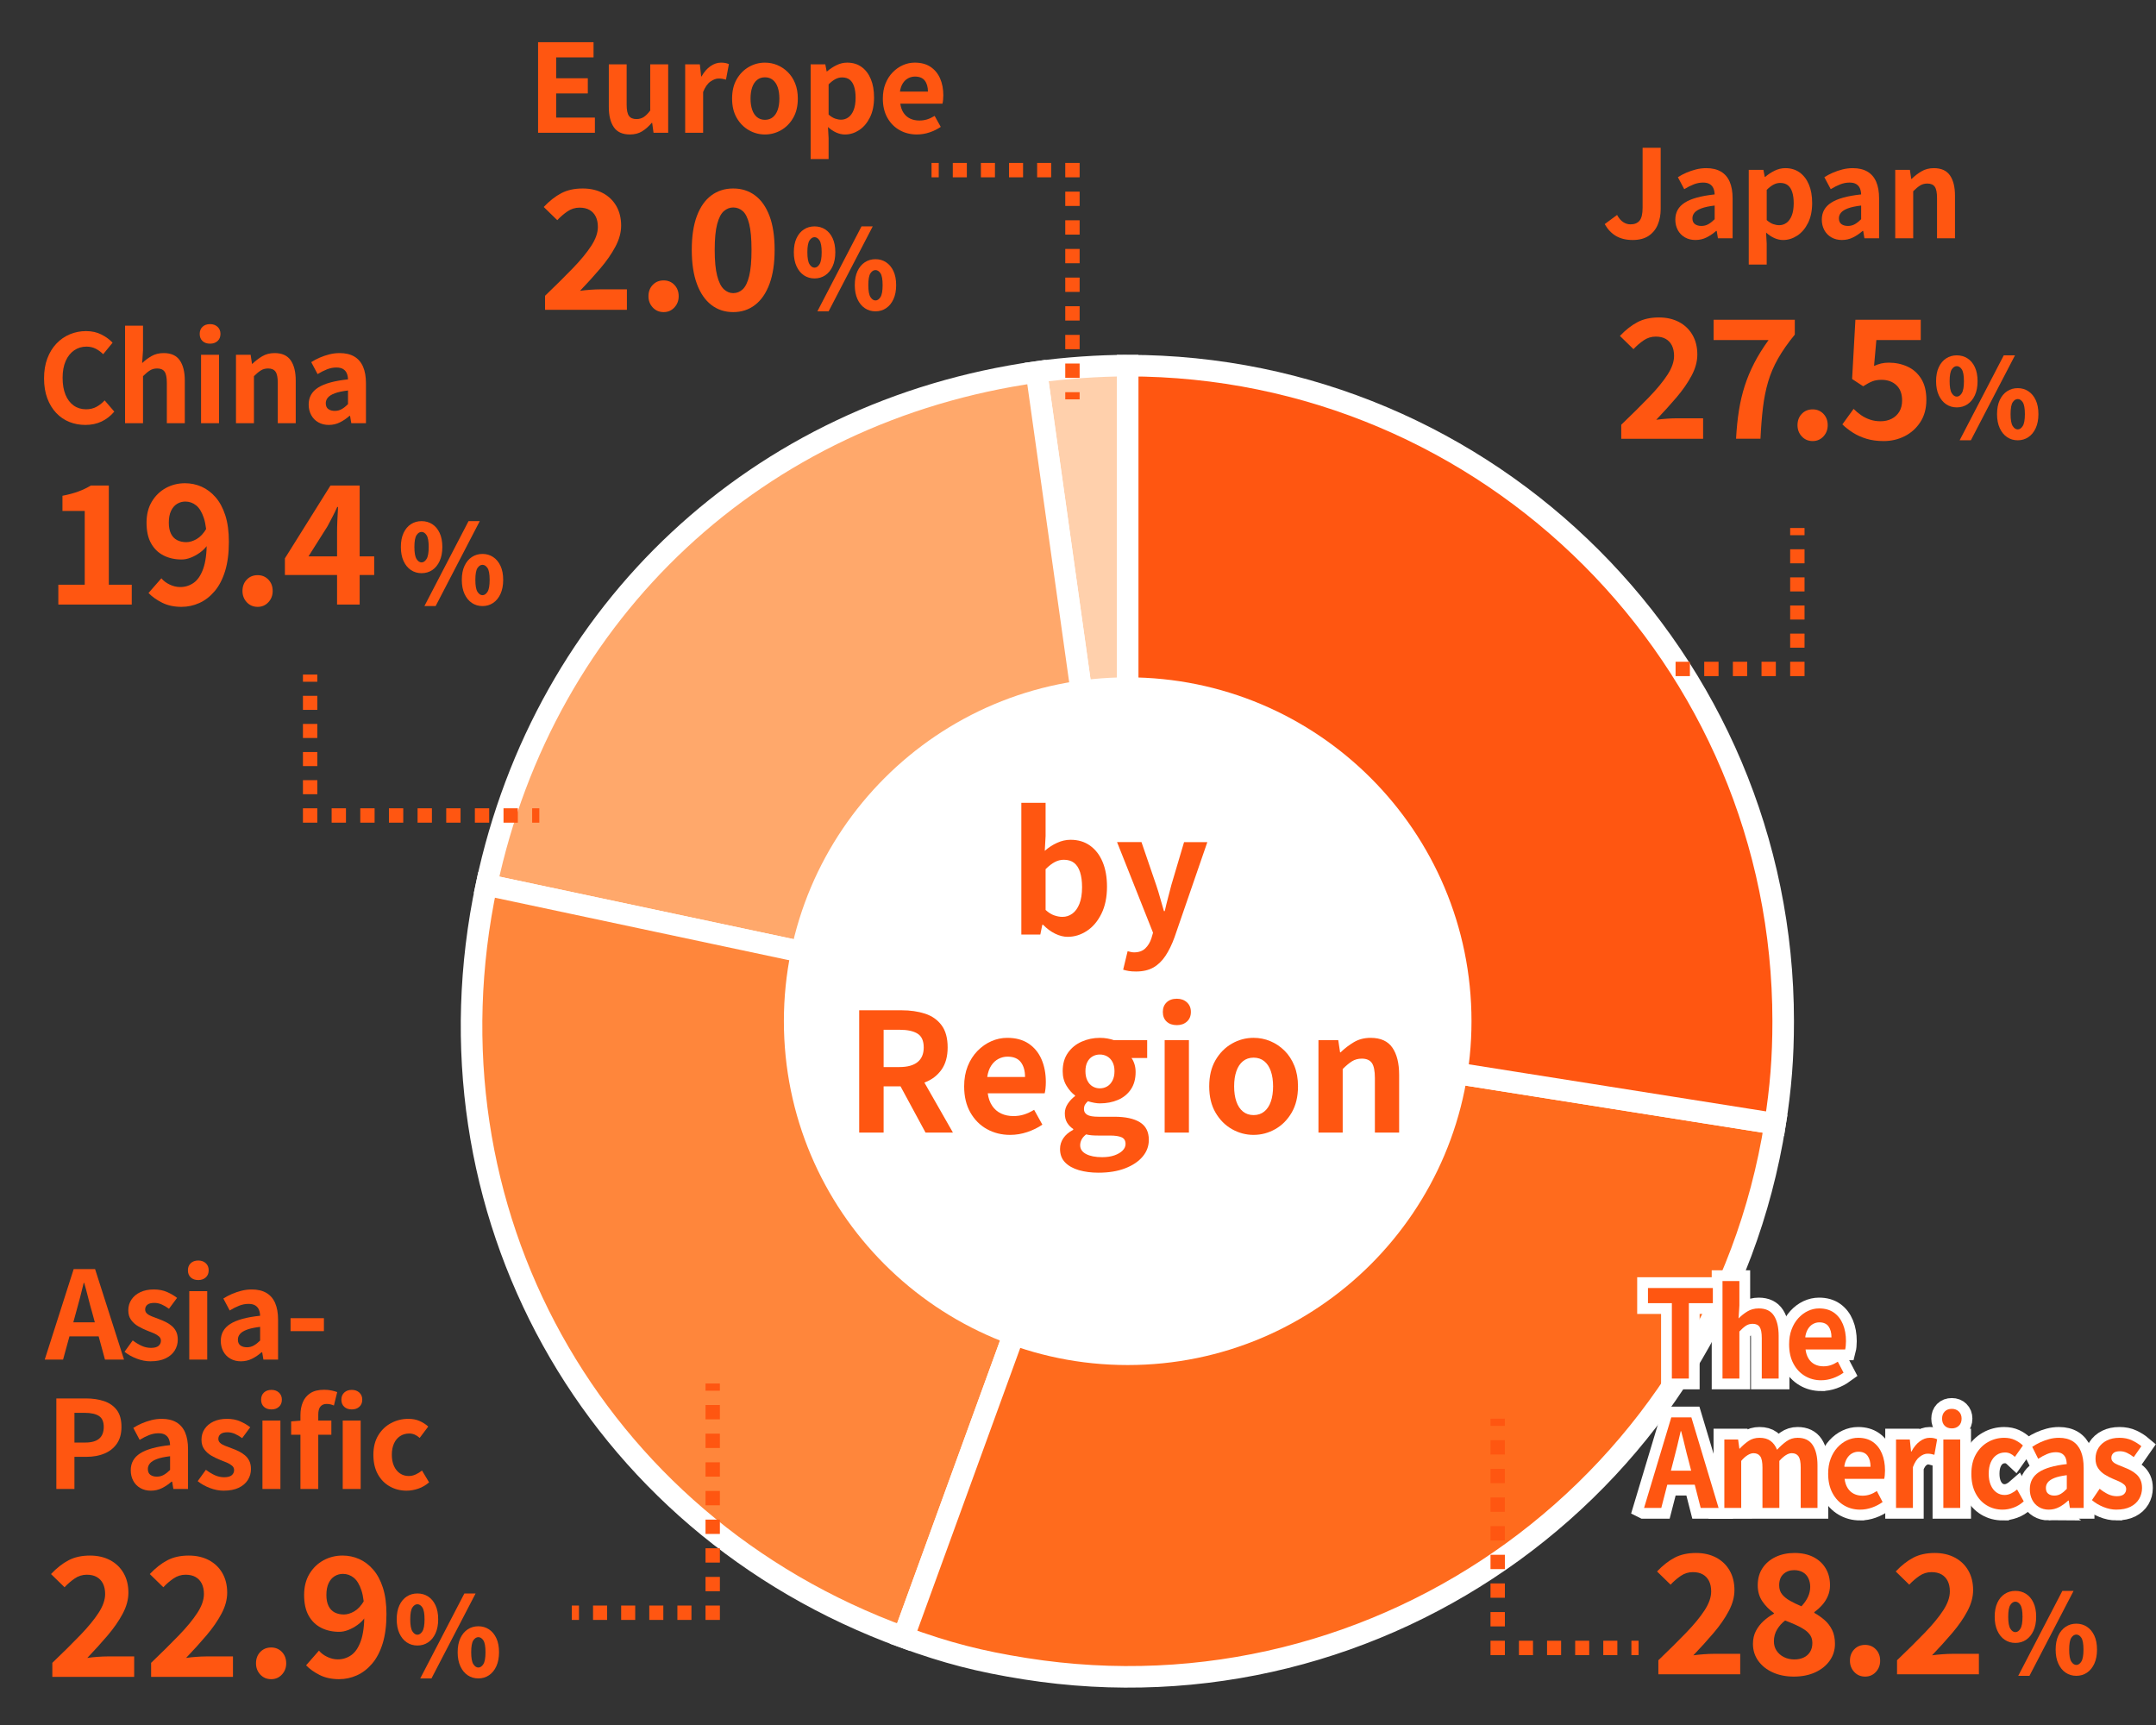 <?xml version="1.0" encoding="UTF-8"?><svg id="a" xmlns="http://www.w3.org/2000/svg" viewBox="0 0 300 240"><rect x="0" y="0" width="300" height="240" fill="#333333" stroke="none"/><path d="M156.914,142.079l-12.694-90.322c3.991-.561,8.664-.888,12.694-.888v91.21Z" fill="#ffd0ac" stroke="#fff" stroke-miterlimit="10" stroke-width="3"/><path d="M156.914,142.079l-89.217-18.964c8.127-38.236,37.813-65.918,76.523-71.359l12.694,90.322Z" fill="#ffa86b" stroke="#fff" stroke-miterlimit="10" stroke-width="3"/><path d="M156.914,142.079l-31.196,85.709c-43.36-15.782-67.615-59.539-58.021-104.673l89.217,18.964Z" fill="#ff863b" fill-rule="evenodd" stroke="#fff" stroke-miterlimit="10" stroke-width="3"/><path d="M156.914,142.079l90.087,14.268c-7.88,49.754-54.602,83.699-104.355,75.818-6.368-1.009-10.868-2.172-16.927-4.378l31.196-85.709Z" fill="#ff6b1d" stroke="#fff" stroke-miterlimit="10" stroke-width="3"/><path d="M156.914,142.079V50.869c50.374,0,91.21,40.836,91.21,91.21,0,5.037-.335,9.293-1.123,14.268l-90.087-14.268Z" fill="#ff5611" stroke="#fff" stroke-miterlimit="10" stroke-width="3"/><path d="M204.754,142.079c0,26.421-21.419,47.84-47.84,47.84s-47.84-21.419-47.84-47.84,21.419-47.84,47.84-47.84,47.84,21.419,47.84,47.84" fill="#fff"/><path d="M8.116,84.111v-2.756h3.674v-10.265h-3.1v-2.112c.857-.168,1.596-.367,2.216-.597s1.198-.506,1.733-.827h2.504v13.801h3.191v2.756h-10.219Z" fill="#ff5611"/><path d="M25.279,84.432c-1.041,0-1.944-.191-2.71-.574-.766-.382-1.4-.834-1.905-1.354l1.791-2.044c.29.353.678.644,1.159.873.482.229.969.344,1.458.344.689,0,1.312-.194,1.872-.585.559-.391,1.002-1.045,1.332-1.964.329-.918.493-2.166.493-3.742,0-1.378-.134-2.477-.401-3.296-.269-.818-.624-1.408-1.068-1.768-.443-.359-.949-.54-1.516-.54-.413,0-.796.107-1.147.321-.353.215-.632.54-.839.977-.206.436-.31.983-.31,1.642,0,.612.1,1.121.299,1.527.198.405.481.704.85.896.367.191.796.287,1.286.287.459,0,.941-.146,1.446-.437s.965-.788,1.378-1.493l.16,2.273c-.291.429-.65.797-1.079,1.103-.429.307-.861.544-1.297.712-.437.169-.854.253-1.252.253-.949,0-1.791-.188-2.525-.563-.735-.374-1.313-.938-1.734-1.688s-.631-1.707-.631-2.87c0-1.133.244-2.108.734-2.928s1.141-1.45,1.952-1.895c.811-.444,1.699-.666,2.663-.666.812,0,1.581.161,2.309.482.727.321,1.377.812,1.951,1.47s1.025,1.5,1.355,2.525c.329,1.026.493,2.251.493,3.675,0,1.576-.176,2.936-.528,4.075-.352,1.141-.842,2.078-1.47,2.813-.627.734-1.335,1.278-2.124,1.63-.788.353-1.604.528-2.445.528Z" fill="#ff5611"/><path d="M35.853,84.432c-.612,0-1.118-.215-1.516-.643-.398-.429-.597-.949-.597-1.562,0-.644.198-1.171.597-1.585.397-.413.903-.62,1.516-.62.597,0,1.094.207,1.492.62.398.414.598.941.598,1.585,0,.612-.199,1.133-.598,1.562-.398.428-.896.643-1.492.643Z" fill="#ff5611"/><path d="M46.9,84.111v-9.989c0-.505.016-1.102.046-1.791.031-.688.062-1.286.092-1.791h-.114c-.199.444-.413.888-.644,1.332-.229.444-.467.896-.712,1.354l-2.641,4.18h9.14v2.595h-12.423v-2.319l6.338-10.127h4.064v16.557h-3.146Z" fill="#ff5611"/><path d="M7.281,233.304v-1.952c1.47-1.408,2.756-2.683,3.858-3.823,1.102-1.14,1.959-2.182,2.571-3.123s.919-1.817.919-2.629c0-.566-.1-1.049-.299-1.447-.199-.397-.486-.703-.861-.918s-.838-.321-1.389-.321c-.613,0-1.176.176-1.688.527-.513.353-.983.758-1.412,1.218l-1.883-1.837c.796-.842,1.611-1.481,2.445-1.918.835-.437,1.826-.654,2.974-.654,1.071,0,2.01.215,2.813.643.804.429,1.427,1.03,1.871,1.803.444.773.666,1.681.666,2.722,0,.949-.264,1.921-.792,2.916s-1.225,2.002-2.09,3.02c-.865,1.019-1.811,2.063-2.836,3.135.429-.062.903-.111,1.424-.149s.979-.058,1.378-.058h3.72v2.848H7.281Z" fill="#ff5611"/><path d="M21.027,233.304v-1.952c1.47-1.408,2.756-2.683,3.858-3.823,1.102-1.14,1.959-2.182,2.571-3.123s.919-1.817.919-2.629c0-.566-.1-1.049-.299-1.447-.199-.397-.486-.703-.861-.918s-.838-.321-1.389-.321c-.613,0-1.176.176-1.688.527-.513.353-.983.758-1.412,1.218l-1.883-1.837c.796-.842,1.611-1.481,2.445-1.918.835-.437,1.826-.654,2.974-.654,1.071,0,2.01.215,2.813.643.804.429,1.427,1.03,1.871,1.803.444.773.666,1.681.666,2.722,0,.949-.264,1.921-.792,2.916s-1.225,2.002-2.09,3.02c-.865,1.019-1.811,2.063-2.836,3.135.429-.062.903-.111,1.424-.149s.979-.058,1.378-.058h3.72v2.848h-11.39Z" fill="#ff5611"/><path d="M37.735,233.625c-.612,0-1.118-.215-1.516-.643-.398-.429-.597-.949-.597-1.562,0-.644.198-1.171.597-1.585.397-.413.903-.62,1.516-.62.597,0,1.094.207,1.492.62.398.414.598.941.598,1.585,0,.612-.199,1.133-.598,1.562-.398.428-.896.643-1.492.643Z" fill="#ff5611"/><path d="M47.206,233.625c-1.041,0-1.944-.191-2.71-.574-.766-.382-1.4-.834-1.905-1.354l1.791-2.044c.29.353.678.644,1.159.873.482.229.969.344,1.458.344.689,0,1.312-.194,1.872-.585.559-.391,1.002-1.045,1.332-1.964.329-.918.493-2.166.493-3.742,0-1.378-.134-2.477-.401-3.296-.269-.818-.624-1.408-1.068-1.768-.443-.359-.949-.54-1.516-.54-.413,0-.796.107-1.147.321-.353.215-.632.54-.839.977-.206.436-.31.983-.31,1.642,0,.612.1,1.121.299,1.527.198.405.481.704.85.896.367.191.796.287,1.286.287.459,0,.941-.146,1.446-.437s.965-.788,1.378-1.493l.16,2.273c-.291.429-.65.797-1.079,1.103-.429.307-.861.544-1.297.712-.437.169-.854.253-1.252.253-.949,0-1.791-.188-2.525-.563-.735-.374-1.313-.938-1.734-1.688s-.631-1.707-.631-2.87c0-1.133.244-2.108.734-2.928s1.141-1.45,1.952-1.895c.811-.444,1.699-.666,2.663-.666.812,0,1.581.161,2.309.482.727.321,1.377.812,1.951,1.47s1.025,1.5,1.355,2.525c.329,1.026.493,2.251.493,3.675,0,1.576-.176,2.936-.528,4.075-.352,1.141-.842,2.078-1.47,2.813-.627.734-1.335,1.278-2.124,1.63-.788.353-1.604.528-2.445.528Z" fill="#ff5611"/><path d="M230.756,232.944v-1.952c1.47-1.408,2.756-2.683,3.858-3.823,1.102-1.14,1.959-2.182,2.571-3.123s.919-1.817.919-2.629c0-.566-.1-1.049-.299-1.447-.199-.397-.486-.703-.861-.918s-.838-.321-1.389-.321c-.613,0-1.176.176-1.688.527-.513.353-.983.758-1.412,1.218l-1.883-1.837c.796-.842,1.611-1.481,2.445-1.918.835-.437,1.826-.654,2.974-.654,1.071,0,2.01.215,2.813.643.804.429,1.427,1.03,1.871,1.803.444.773.666,1.681.666,2.722,0,.949-.264,1.921-.792,2.916s-1.225,2.002-2.09,3.02c-.865,1.019-1.811,2.063-2.836,3.135.429-.062.903-.111,1.424-.149s.979-.058,1.378-.058h3.72v2.848h-11.39Z" fill="#ff5611"/><path d="M249.612,233.265c-1.088,0-2.06-.191-2.917-.574-.857-.382-1.534-.918-2.032-1.607-.497-.688-.746-1.477-.746-2.365,0-.688.138-1.293.413-1.813.276-.521.632-.979,1.068-1.378s.914-.735,1.435-1.011v-.092c-.643-.459-1.179-1.002-1.607-1.63s-.643-1.37-.643-2.228c0-.934.222-1.734.666-2.399.443-.666,1.053-1.183,1.825-1.551.773-.367,1.649-.551,2.63-.551,1.01,0,1.883.188,2.617.562.735.375,1.306.899,1.711,1.573s.608,1.462.608,2.365c0,.536-.103,1.041-.31,1.516s-.479.896-.815,1.263-.688.682-1.057.941v.115c.521.291.999.628,1.436,1.01.437.383.784.843,1.045,1.378.26.536.391,1.179.391,1.929,0,.857-.241,1.631-.724,2.319-.482.689-1.152,1.232-2.009,1.631-.858.397-1.853.597-2.985.597ZM249.68,230.877c.49,0,.923-.088,1.298-.265.375-.176.669-.436.884-.78.214-.345.321-.754.321-1.229,0-.429-.096-.788-.287-1.079s-.455-.552-.792-.781-.734-.447-1.194-.654c-.459-.207-.964-.417-1.516-.632-.459.353-.834.773-1.125,1.264s-.437,1.033-.437,1.63c0,.505.127.945.379,1.32.253.376.594.67,1.022.885.429.214.91.321,1.446.321ZM250.667,223.483c.398-.429.701-.864.907-1.309.207-.444.311-.911.311-1.401,0-.443-.089-.846-.265-1.205s-.433-.635-.77-.827c-.337-.19-.742-.287-1.217-.287-.582,0-1.071.181-1.47.54-.398.36-.597.884-.597,1.573,0,.505.138.926.413,1.263s.646.636,1.114.896c.467.261.99.514,1.572.758Z" fill="#ff5611"/><path d="M259.527,233.265c-.612,0-1.118-.215-1.516-.643-.398-.429-.597-.949-.597-1.562,0-.644.198-1.171.597-1.585.397-.413.903-.62,1.516-.62.597,0,1.094.207,1.492.62.398.414.598.941.598,1.585,0,.612-.199,1.133-.598,1.562-.398.428-.896.643-1.492.643Z" fill="#ff5611"/><path d="M263.967,232.944v-1.952c1.47-1.408,2.756-2.683,3.858-3.823,1.102-1.14,1.959-2.182,2.571-3.123s.919-1.817.919-2.629c0-.566-.1-1.049-.299-1.447-.199-.397-.486-.703-.861-.918s-.838-.321-1.389-.321c-.613,0-1.176.176-1.688.527-.513.353-.983.758-1.412,1.218l-1.883-1.837c.796-.842,1.611-1.481,2.445-1.918.835-.437,1.826-.654,2.974-.654,1.071,0,2.01.215,2.813.643.804.429,1.427,1.03,1.871,1.803.444.773.666,1.681.666,2.722,0,.949-.264,1.921-.792,2.916s-1.225,2.002-2.09,3.02c-.865,1.019-1.811,2.063-2.836,3.135.429-.062.903-.111,1.424-.149s.979-.058,1.378-.058h3.72v2.848h-11.39Z" fill="#ff5611"/><path d="M227.183,33.391c-.907,0-1.678-.185-2.312-.553s-1.161-.921-1.581-1.657l1.718-1.275c.249.453.532.785.85.994.317.21.657.314,1.02.314.556,0,.975-.17,1.259-.51.283-.34.425-.946.425-1.818v-8.33h2.516v8.533c0,.794-.136,1.517-.408,2.168-.271.651-.694,1.17-1.266,1.556-.573.385-1.312.578-2.219.578Z" fill="#ff5611"/><path d="M235.92,33.391c-.556,0-1.045-.122-1.471-.366-.425-.243-.754-.58-.985-1.011-.232-.431-.349-.918-.349-1.462,0-1.009.436-1.794,1.309-2.354.873-.562,2.261-.944,4.165-1.147-.012-.317-.067-.598-.17-.842-.102-.244-.27-.439-.501-.587-.232-.146-.547-.221-.944-.221-.441,0-.878.085-1.309.255s-.867.391-1.309.663l-.885-1.666c.374-.238.771-.447,1.19-.629.419-.182.861-.332,1.326-.45.464-.119.946-.179,1.444-.179.805,0,1.479.158,2.023.476s.952.788,1.224,1.411c.272.623.408,1.395.408,2.312v5.559h-2.04l-.17-1.02h-.085c-.408.362-.85.662-1.326.9-.476.238-.991.357-1.547.357ZM236.753,31.436c.352,0,.672-.082.961-.247.289-.164.58-.394.875-.688v-1.903c-.771.091-1.383.221-1.836.391s-.776.371-.969.604c-.193.232-.289.49-.289.773,0,.374.116.646.349.816s.535.255.909.255Z" fill="#ff5611"/><path d="M243.332,36.808v-13.175h2.04l.188.985h.051c.396-.34.836-.629,1.317-.867.481-.237.978-.356,1.487-.356.782,0,1.451.201,2.006.604.556.402.983.963,1.284,1.683.3.72.45,1.572.45,2.559,0,1.088-.192,2.018-.578,2.788s-.887,1.357-1.504,1.76c-.618.402-1.272.604-1.964.604-.408,0-.813-.091-1.216-.272-.402-.181-.785-.436-1.147-.765l.085,1.547v2.907h-2.499ZM247.566,31.333c.374,0,.714-.11,1.02-.331.307-.221.55-.559.731-1.012.181-.453.271-1.025.271-1.717,0-.601-.067-1.113-.204-1.539-.136-.425-.34-.744-.611-.96-.272-.215-.629-.323-1.071-.323-.317,0-.626.08-.927.238-.3.159-.614.402-.943.73v4.199c.307.272.606.459.901.562.294.102.572.152.833.152Z" fill="#ff5611"/><path d="M256.303,33.391c-.556,0-1.045-.122-1.471-.366-.425-.243-.754-.58-.985-1.011-.232-.431-.349-.918-.349-1.462,0-1.009.436-1.794,1.309-2.354.873-.562,2.261-.944,4.165-1.147-.012-.317-.067-.598-.17-.842-.102-.244-.27-.439-.501-.587-.232-.146-.547-.221-.944-.221-.441,0-.878.085-1.309.255s-.867.391-1.309.663l-.885-1.666c.374-.238.771-.447,1.19-.629.419-.182.861-.332,1.326-.45.464-.119.946-.179,1.444-.179.805,0,1.479.158,2.023.476s.952.788,1.224,1.411c.272.623.408,1.395.408,2.312v5.559h-2.04l-.17-1.02h-.085c-.408.362-.85.662-1.326.9-.476.238-.991.357-1.547.357ZM257.136,31.436c.352,0,.672-.082.961-.247.289-.164.58-.394.875-.688v-1.903c-.771.091-1.383.221-1.836.391s-.776.371-.969.604c-.193.232-.289.49-.289.773,0,.374.116.646.349.816s.535.255.909.255Z" fill="#ff5611"/><path d="M263.715,33.153v-9.52h2.04l.188,1.258h.051c.419-.408.878-.76,1.377-1.055.498-.294,1.071-.441,1.717-.441,1.031,0,1.779.337,2.244,1.012.465.674.697,1.612.697,2.813v5.933h-2.499v-5.627c0-.736-.105-1.252-.314-1.547-.21-.295-.553-.442-1.028-.442-.386,0-.723.091-1.012.272s-.609.447-.961.799v6.545h-2.499Z" fill="#ff5611"/><path d="M74.872,18.472V5.875h7.718v2.107h-5.201v2.907h4.402v2.108h-4.402v3.365h5.389v2.108h-7.905Z" fill="#ff5611"/><path d="M87.655,18.71c-1.031,0-1.779-.337-2.243-1.012-.465-.674-.697-1.612-.697-2.813v-5.933h2.481v5.627c0,.736.108,1.252.323,1.547s.562.441,1.037.441c.385,0,.723-.093,1.012-.28.289-.187.592-.49.909-.909v-6.426h2.499v9.52h-2.04l-.187-1.377h-.068c-.408.487-.85.878-1.326,1.173-.476.295-1.043.442-1.7.442Z" fill="#ff5611"/><path d="M95.339,18.472v-9.52h2.04l.188,1.683h.051c.351-.623.765-1.1,1.241-1.428.476-.329.963-.493,1.462-.493.271,0,.49.02.654.06s.314.088.45.145l-.407,2.159c-.182-.046-.344-.083-.485-.111-.142-.027-.32-.042-.535-.042-.363,0-.745.142-1.147.425s-.739.765-1.012,1.445v5.678h-2.499Z" fill="#ff5611"/><path d="M106.441,18.71c-.794,0-1.539-.198-2.235-.596-.697-.396-1.262-.966-1.692-1.708s-.646-1.641-.646-2.694c0-1.055.215-1.952.646-2.694s.995-1.312,1.692-1.709c.696-.396,1.441-.595,2.235-.595.601,0,1.173.113,1.717.34s1.031.553,1.462.978.771.946,1.02,1.563c.25.618.374,1.324.374,2.117,0,1.054-.215,1.952-.646,2.694s-.994,1.312-1.691,1.708c-.697.397-1.442.596-2.235.596ZM106.441,16.67c.431,0,.796-.122,1.097-.366.3-.243.526-.586.68-1.028.153-.441.229-.963.229-1.563s-.076-1.122-.229-1.564c-.153-.441-.38-.784-.68-1.028-.301-.243-.666-.365-1.097-.365s-.797.122-1.097.365c-.301.244-.527.587-.68,1.028-.153.442-.229.964-.229,1.564s.076,1.122.229,1.563c.152.442.379.785.68,1.028.3.244.666.366,1.097.366Z" fill="#ff5611"/><path d="M112.798,22.127v-13.175h2.04l.188.985h.051c.396-.34.836-.629,1.317-.867.481-.237.978-.356,1.487-.356.782,0,1.451.201,2.006.604.556.402.983.963,1.284,1.683.3.72.45,1.572.45,2.559,0,1.088-.192,2.018-.578,2.788s-.887,1.357-1.504,1.76c-.618.402-1.272.604-1.964.604-.408,0-.813-.091-1.216-.272-.402-.181-.785-.436-1.147-.765l.085,1.547v2.907h-2.499ZM117.032,16.653c.374,0,.714-.11,1.02-.331.307-.221.55-.559.731-1.012.181-.453.271-1.025.271-1.717,0-.601-.067-1.113-.204-1.539-.136-.425-.34-.744-.611-.96-.272-.215-.629-.323-1.071-.323-.317,0-.626.08-.927.238-.3.159-.614.402-.943.73v4.199c.307.272.606.459.901.562.294.102.572.152.833.152Z" fill="#ff5611"/><path d="M127.588,18.71c-.884,0-1.684-.198-2.397-.596-.714-.396-1.283-.969-1.708-1.717s-.638-1.643-.638-2.686c0-.771.122-1.462.365-2.074.244-.612.578-1.136,1.003-1.572s.901-.771,1.429-1.003c.526-.232,1.073-.349,1.64-.349.873,0,1.604.195,2.193.586.589.392,1.034.93,1.335,1.615.3.686.45,1.471.45,2.354,0,.227-.012.445-.034.654-.022.21-.051.377-.085.502h-5.865c.068.51.222.94.459,1.292.238.352.544.615.918.79.374.176.8.264,1.275.264.385,0,.748-.054,1.088-.161s.686-.27,1.037-.484l.85,1.529c-.465.317-.985.573-1.563.766s-1.162.289-1.751.289ZM125.225,12.744h3.894c0-.635-.145-1.143-.434-1.522-.289-.379-.746-.569-1.369-.569-.328,0-.641.077-.935.229-.295.153-.544.386-.748.697s-.34.7-.408,1.165Z" fill="#ff5611"/><path d="M11.876,59.121c-.794,0-1.536-.14-2.228-.417s-1.3-.694-1.827-1.249c-.527-.556-.94-1.235-1.241-2.04-.3-.805-.45-1.729-.45-2.771,0-1.042.153-1.969.459-2.779s.729-1.499,1.267-2.065,1.161-.997,1.87-1.292c.708-.295,1.459-.442,2.252-.442.805,0,1.521.162,2.15.484.63.323,1.143.7,1.539,1.131l-1.309,1.598c-.318-.316-.666-.571-1.046-.765-.38-.192-.808-.289-1.283-.289-.635,0-1.205.173-1.709.519s-.898.842-1.182,1.487c-.283.646-.425,1.423-.425,2.329,0,.918.133,1.703.399,2.354.267.652.646,1.153,1.139,1.505.493.352,1.068.526,1.726.526.544,0,1.029-.115,1.454-.348s.802-.53,1.13-.893l1.344,1.563c-.521.612-1.117,1.074-1.785,1.386-.669.312-1.417.468-2.244.468Z" fill="#ff5611"/><path d="M17.401,58.882v-13.566h2.499v3.417l-.119,1.785c.374-.362.805-.686,1.292-.969s1.055-.425,1.7-.425c1.031,0,1.779.337,2.244,1.012.465.674.697,1.612.697,2.813v5.933h-2.499v-5.627c0-.736-.105-1.252-.314-1.547-.21-.295-.553-.442-1.028-.442-.386,0-.723.091-1.012.272s-.609.447-.961.799v6.545h-2.499Z" fill="#ff5611"/><path d="M29.233,47.815c-.441,0-.793-.121-1.054-.365-.261-.243-.391-.575-.391-.994,0-.408.13-.737.391-.986s.612-.374,1.054-.374c.42,0,.766.125,1.037.374.272.249.408.578.408.986,0,.419-.136.751-.408.994-.271.244-.617.365-1.037.365ZM27.975,58.882v-9.52h2.499v9.52h-2.499Z" fill="#ff5611"/><path d="M32.836,58.882v-9.52h2.04l.188,1.258h.051c.419-.408.878-.76,1.377-1.055.498-.294,1.071-.441,1.717-.441,1.031,0,1.779.337,2.244,1.012.465.674.697,1.612.697,2.813v5.933h-2.499v-5.627c0-.736-.105-1.252-.314-1.547-.21-.295-.553-.442-1.028-.442-.386,0-.723.091-1.012.272s-.609.447-.961.799v6.545h-2.499Z" fill="#ff5611"/><path d="M45.756,59.121c-.556,0-1.045-.122-1.471-.366-.425-.243-.754-.58-.985-1.011-.232-.431-.349-.918-.349-1.462,0-1.009.436-1.794,1.309-2.354.873-.562,2.261-.944,4.165-1.147-.012-.317-.067-.598-.17-.842-.102-.244-.27-.439-.501-.587-.232-.146-.547-.221-.944-.221-.441,0-.878.085-1.309.255s-.867.391-1.309.663l-.885-1.666c.374-.238.771-.447,1.19-.629.419-.182.861-.332,1.326-.45.464-.119.946-.179,1.444-.179.805,0,1.479.158,2.023.476s.952.788,1.224,1.411c.272.623.408,1.395.408,2.312v5.559h-2.04l-.17-1.02h-.085c-.408.362-.85.662-1.326.9-.476.238-.991.357-1.547.357ZM46.589,57.166c.352,0,.672-.082.961-.247.289-.164.58-.394.875-.688v-1.903c-.771.091-1.383.221-1.836.391s-.776.371-.969.604c-.193.232-.289.49-.289.773,0,.374.116.646.349.816s.535.255.909.255Z" fill="#ff5611"/><path d="M6.225,189.162l4.029-12.597h2.975l4.029,12.597h-2.651l-1.785-6.562c-.193-.657-.377-1.341-.553-2.049s-.36-1.396-.553-2.065h-.067c-.159.68-.332,1.371-.519,2.074-.188.702-.372,1.383-.553,2.04l-1.802,6.562h-2.551ZM8.724,185.931v-1.954h5.984v1.954h-5.984Z" fill="#ff5611"/><path d="M20.948,189.4c-.636,0-1.278-.125-1.93-.374-.652-.249-1.216-.566-1.691-.952l1.139-1.581c.419.317.836.569,1.249.757.414.187.848.28,1.301.28.477,0,.824-.094,1.046-.28.221-.188.331-.428.331-.723,0-.238-.097-.439-.289-.604s-.441-.312-.748-.442c-.306-.13-.623-.258-.952-.383-.396-.158-.79-.351-1.181-.577-.392-.227-.718-.519-.978-.876-.261-.356-.392-.802-.392-1.334,0-.567.147-1.068.442-1.505s.705-.779,1.232-1.028,1.153-.374,1.879-.374c.69,0,1.306.119,1.844.356.538.238,1,.511,1.386.816l-1.122,1.513c-.34-.249-.677-.447-1.012-.595-.334-.147-.677-.221-1.028-.221-.441,0-.765.085-.969.255s-.306.391-.306.663c0,.227.085.416.255.569s.401.286.696.399.606.232.936.357c.317.113.632.246.943.399.312.152.598.337.858.552.261.216.468.479.62.791.153.312.229.688.229,1.13,0,.556-.144,1.062-.433,1.522-.289.459-.715.821-1.275,1.088-.561.266-1.255.399-2.082.399Z" fill="#ff5611"/><path d="M27.594,178.094c-.441,0-.793-.121-1.054-.365-.261-.243-.391-.575-.391-.994,0-.408.13-.737.391-.986s.612-.374,1.054-.374c.42,0,.766.125,1.037.374.272.249.408.578.408.986,0,.419-.136.751-.408.994-.271.244-.617.365-1.037.365ZM26.336,189.162v-9.52h2.499v9.52h-2.499Z" fill="#ff5611"/><path d="M33.527,189.4c-.556,0-1.045-.122-1.471-.366-.425-.243-.754-.58-.985-1.011-.232-.431-.349-.918-.349-1.462,0-1.009.436-1.794,1.309-2.354.873-.562,2.261-.944,4.165-1.147-.012-.317-.067-.598-.17-.842-.102-.244-.27-.439-.501-.587-.232-.146-.547-.221-.944-.221-.441,0-.878.085-1.309.255s-.867.391-1.309.663l-.885-1.666c.374-.238.771-.447,1.19-.629.419-.182.861-.332,1.326-.45.464-.119.946-.179,1.444-.179.805,0,1.479.158,2.023.476s.952.788,1.224,1.411c.272.623.408,1.395.408,2.312v5.559h-2.04l-.17-1.02h-.085c-.408.362-.85.662-1.326.9-.476.238-.991.357-1.547.357ZM34.36,187.445c.352,0,.672-.082.961-.247.289-.164.58-.394.875-.688v-1.903c-.771.091-1.383.221-1.836.391s-.776.371-.969.604c-.193.232-.289.49-.289.773,0,.374.116.646.349.816s.535.255.909.255Z" fill="#ff5611"/><path d="M40.429,185.201v-1.802h4.641v1.802h-4.641Z" fill="#ff5611"/><path d="M7.84,207.162v-12.597h4.131c.93,0,1.766.125,2.508.374s1.331.66,1.768,1.232.655,1.357.655,2.354c0,.952-.219,1.736-.655,2.354-.437.617-1.02,1.073-1.751,1.368-.73.295-1.55.442-2.456.442h-1.683v4.471h-2.517ZM10.357,200.702h1.513c.861,0,1.504-.182,1.93-.544.425-.362.637-.906.637-1.632s-.224-1.232-.671-1.521c-.448-.289-1.108-.434-1.98-.434h-1.428v4.131Z" fill="#ff5611"/><path d="M20.998,207.4c-.556,0-1.045-.122-1.471-.366-.425-.243-.754-.58-.985-1.011-.232-.431-.349-.918-.349-1.462,0-1.009.436-1.794,1.309-2.354.873-.562,2.261-.944,4.165-1.147-.012-.317-.067-.598-.17-.842-.102-.244-.27-.439-.501-.587-.232-.146-.547-.221-.944-.221-.441,0-.878.085-1.309.255s-.867.391-1.309.663l-.885-1.666c.374-.238.771-.447,1.19-.629.419-.182.861-.332,1.326-.45.464-.119.946-.179,1.444-.179.805,0,1.479.158,2.023.476s.952.788,1.224,1.411c.272.623.408,1.395.408,2.312v5.559h-2.04l-.17-1.02h-.085c-.408.362-.85.662-1.326.9-.476.238-.991.357-1.547.357ZM21.831,205.445c.352,0,.672-.082.961-.247.289-.164.58-.394.875-.688v-1.903c-.771.091-1.383.221-1.836.391s-.776.371-.969.604c-.193.232-.289.49-.289.773,0,.374.116.646.349.816s.535.255.909.255Z" fill="#ff5611"/><path d="M31.13,207.4c-.636,0-1.278-.125-1.93-.374-.652-.249-1.216-.566-1.691-.952l1.139-1.581c.419.317.836.569,1.249.757.414.187.848.28,1.301.28.477,0,.824-.094,1.046-.28.221-.188.331-.428.331-.723,0-.238-.097-.439-.289-.604s-.441-.312-.748-.442c-.306-.13-.623-.258-.952-.383-.396-.158-.79-.351-1.181-.577-.392-.227-.718-.519-.978-.876-.261-.356-.392-.802-.392-1.334,0-.567.147-1.068.442-1.505s.705-.779,1.232-1.028,1.153-.374,1.879-.374c.69,0,1.306.119,1.844.356.538.238,1,.511,1.386.816l-1.122,1.513c-.34-.249-.677-.447-1.012-.595-.334-.147-.677-.221-1.028-.221-.441,0-.765.085-.969.255s-.306.391-.306.663c0,.227.085.416.255.569s.401.286.696.399.606.232.936.357c.317.113.632.246.943.399.312.152.598.337.858.552.261.216.468.479.62.791.153.312.229.688.229,1.13,0,.556-.144,1.062-.433,1.522-.289.459-.715.821-1.275,1.088-.561.266-1.255.399-2.082.399Z" fill="#ff5611"/><path d="M37.777,196.094c-.441,0-.793-.121-1.054-.365-.261-.243-.391-.575-.391-.994,0-.408.13-.737.391-.986s.612-.374,1.054-.374c.42,0,.766.125,1.037.374.272.249.408.578.408.986,0,.419-.136.751-.408.994-.271.244-.617.365-1.037.365ZM36.519,207.162v-9.52h2.499v9.52h-2.499Z" fill="#ff5611"/><path d="M40.513,199.614v-1.854l1.429-.118h4.165v1.972h-5.594ZM41.805,207.162v-10.285c0-.657.111-1.252.332-1.785.221-.532.572-.954,1.054-1.267.481-.312,1.119-.467,1.913-.467.385,0,.73.034,1.036.102.307.068.567.142.782.221l-.459,1.87c-.317-.146-.657-.221-1.02-.221-.363,0-.646.119-.851.357-.204.237-.306.617-.306,1.139v10.336h-2.482ZM48.946,196.094c-.431,0-.779-.121-1.046-.365-.267-.243-.399-.575-.399-.994,0-.408.133-.737.399-.986s.615-.374,1.046-.374.782.125,1.054.374c.272.249.408.578.408.986,0,.419-.136.751-.408.994-.271.244-.623.365-1.054.365ZM47.688,207.162v-9.52h2.499v9.52h-2.499Z" fill="#ff5611"/><path d="M56.595,207.4c-.872,0-1.66-.198-2.362-.596-.703-.396-1.259-.966-1.666-1.708-.408-.742-.612-1.641-.612-2.694,0-1.055.224-1.952.672-2.694.447-.742,1.042-1.312,1.784-1.709s1.545-.595,2.406-.595c.589,0,1.11.1,1.563.297.453.199.855.457,1.207.774l-1.189,1.58c-.228-.203-.459-.356-.697-.459-.238-.102-.487-.152-.748-.152-.487,0-.915.122-1.283.365-.369.244-.652.587-.851,1.028-.198.442-.297.964-.297,1.564s.099,1.122.297,1.563c.198.442.477.785.833,1.028.357.244.763.366,1.216.366.34,0,.668-.074.986-.222.316-.146.605-.328.866-.544l.986,1.649c-.453.396-.955.688-1.505.875-.55.188-1.085.281-1.606.281Z" fill="#ff5611"/><path d="M58.079,228.941c-.551,0-1.044-.146-1.478-.436-.434-.291-.775-.71-1.025-1.256s-.375-1.196-.375-1.952c0-.765.125-1.416.375-1.951.25-.536.592-.944,1.025-1.225.434-.281.927-.422,1.478-.422.562,0,1.059.141,1.492.422.435.28.776.688,1.026,1.225.25.535.375,1.187.375,1.951,0,.756-.125,1.406-.375,1.952s-.592.965-1.026,1.256c-.434.29-.931.436-1.492.436ZM58.079,227.441c.266,0,.498-.158.696-.475.199-.316.299-.872.299-1.669,0-.796-.1-1.344-.299-1.646-.198-.301-.431-.451-.696-.451s-.497.15-.696.451c-.199.302-.299.85-.299,1.646,0,.797.1,1.353.299,1.669s.431.475.696.475ZM58.477,233.518l6.139-11.818h1.562l-6.139,11.818h-1.562ZM66.56,233.518c-.552,0-1.044-.145-1.478-.436s-.775-.71-1.025-1.256c-.251-.546-.375-1.196-.375-1.951,0-.766.124-1.417.375-1.952.25-.536.592-.946,1.025-1.232s.926-.429,1.478-.429c.551,0,1.043.143,1.477.429.435.286.776.696,1.026,1.232.25.535.375,1.187.375,1.952,0,.755-.125,1.405-.375,1.951s-.592.965-1.026,1.256c-.434.291-.926.436-1.477.436ZM66.56,232.003c.265,0,.497-.156.696-.468.199-.311.299-.864.299-1.66,0-.807-.1-1.357-.299-1.654-.199-.295-.432-.443-.696-.443-.266,0-.498.148-.697.443-.198.297-.298.848-.298,1.654,0,.796.1,1.35.298,1.66.199.312.432.468.697.468Z" fill="#ff5611"/><path d="M58.657,79.747c-.551,0-1.044-.146-1.478-.436-.434-.291-.775-.71-1.025-1.256s-.375-1.196-.375-1.952c0-.765.125-1.416.375-1.951.25-.536.592-.944,1.025-1.225.434-.281.927-.422,1.478-.422.562,0,1.059.141,1.492.422.435.28.776.688,1.026,1.225.25.535.375,1.187.375,1.951,0,.756-.125,1.406-.375,1.952s-.592.965-1.026,1.256c-.434.29-.931.436-1.492.436ZM58.657,78.247c.266,0,.498-.158.696-.475.199-.316.299-.872.299-1.669,0-.796-.1-1.344-.299-1.646-.198-.301-.431-.451-.696-.451s-.497.15-.696.451c-.199.302-.299.85-.299,1.646,0,.797.1,1.353.299,1.669s.431.475.696.475ZM59.055,84.324l6.139-11.818h1.562l-6.139,11.818h-1.562ZM67.138,84.324c-.552,0-1.044-.145-1.478-.436s-.775-.71-1.025-1.256c-.251-.546-.375-1.196-.375-1.951,0-.766.124-1.417.375-1.952.25-.536.592-.946,1.025-1.232s.926-.429,1.478-.429c.551,0,1.043.143,1.477.429.435.286.776.696,1.026,1.232.25.535.375,1.187.375,1.952,0,.755-.125,1.405-.375,1.951s-.592.965-1.026,1.256c-.434.291-.926.436-1.477.436ZM67.138,82.809c.265,0,.497-.156.696-.468.199-.311.299-.864.299-1.66,0-.807-.1-1.357-.299-1.654-.199-.295-.432-.443-.696-.443-.266,0-.498.148-.697.443-.198.297-.298.848-.298,1.654,0,.796.1,1.35.298,1.66.199.312.432.468.697.468Z" fill="#ff5611"/><path d="M113.337,38.739c-.551,0-1.044-.146-1.478-.436-.434-.291-.775-.71-1.025-1.256s-.375-1.196-.375-1.952c0-.765.125-1.416.375-1.951.25-.536.592-.944,1.025-1.225.434-.281.927-.422,1.478-.422.562,0,1.059.141,1.492.422.435.28.776.688,1.026,1.225.25.535.375,1.187.375,1.951,0,.756-.125,1.406-.375,1.952s-.592.965-1.026,1.256c-.434.29-.931.436-1.492.436ZM113.337,37.239c.266,0,.498-.158.696-.475.199-.316.299-.872.299-1.669,0-.796-.1-1.344-.299-1.646-.198-.301-.431-.451-.696-.451s-.497.15-.696.451c-.199.302-.299.85-.299,1.646,0,.797.1,1.353.299,1.669s.431.475.696.475ZM113.736,43.316l6.139-11.818h1.562l-6.139,11.818h-1.562ZM121.819,43.316c-.552,0-1.044-.145-1.478-.436s-.775-.71-1.025-1.256c-.251-.546-.375-1.196-.375-1.951,0-.766.124-1.417.375-1.952.25-.536.592-.946,1.025-1.232s.926-.429,1.478-.429c.551,0,1.043.143,1.477.429.435.286.776.696,1.026,1.232.25.535.375,1.187.375,1.952,0,.755-.125,1.405-.375,1.951s-.592.965-1.026,1.256c-.434.291-.926.436-1.477.436ZM121.819,41.801c.265,0,.497-.156.696-.468.199-.311.299-.864.299-1.66,0-.807-.1-1.357-.299-1.654-.199-.295-.432-.443-.696-.443-.266,0-.498.148-.697.443-.198.297-.298.848-.298,1.654,0,.796.1,1.35.298,1.66.199.312.432.468.697.468Z" fill="#ff5611"/><path d="M272.279,56.681c-.551,0-1.044-.146-1.478-.436-.434-.291-.775-.71-1.025-1.256s-.375-1.196-.375-1.952c0-.765.125-1.416.375-1.951.25-.536.592-.944,1.025-1.225.434-.281.927-.422,1.478-.422.562,0,1.059.141,1.492.422.435.28.776.688,1.026,1.225.25.535.375,1.187.375,1.951,0,.756-.125,1.406-.375,1.952s-.592.965-1.026,1.256c-.434.29-.931.436-1.492.436ZM272.279,55.181c.266,0,.498-.158.696-.475.199-.316.299-.872.299-1.669,0-.796-.1-1.344-.299-1.646-.198-.301-.431-.451-.696-.451s-.497.15-.696.451c-.199.302-.299.85-.299,1.646,0,.797.1,1.353.299,1.669s.431.475.696.475ZM272.677,61.258l6.139-11.818h1.562l-6.139,11.818h-1.562ZM280.76,61.258c-.552,0-1.044-.145-1.478-.436s-.775-.71-1.025-1.256c-.251-.546-.375-1.196-.375-1.951,0-.766.124-1.417.375-1.952.25-.536.592-.946,1.025-1.232s.926-.429,1.478-.429c.551,0,1.043.143,1.477.429.435.286.776.696,1.026,1.232.25.535.375,1.187.375,1.952,0,.755-.125,1.405-.375,1.951s-.592.965-1.026,1.256c-.434.291-.926.436-1.477.436ZM280.76,59.744c.265,0,.497-.156.696-.468.199-.311.299-.864.299-1.66,0-.807-.1-1.357-.299-1.654-.199-.295-.432-.443-.696-.443-.266,0-.498.148-.697.443-.198.297-.298.848-.298,1.654,0,.796.1,1.35.298,1.66.199.312.432.468.697.468Z" fill="#ff5611"/><path d="M280.432,228.581c-.551,0-1.044-.146-1.478-.436-.434-.291-.775-.71-1.025-1.256s-.375-1.196-.375-1.952c0-.765.125-1.416.375-1.951.25-.536.592-.944,1.025-1.225.434-.281.927-.422,1.478-.422.562,0,1.059.141,1.492.422.435.28.776.688,1.026,1.225.25.535.375,1.187.375,1.951,0,.756-.125,1.406-.375,1.952s-.592.965-1.026,1.256c-.434.29-.931.436-1.492.436ZM280.432,227.081c.266,0,.498-.158.696-.475.199-.316.299-.872.299-1.669,0-.796-.1-1.344-.299-1.646-.198-.301-.431-.451-.696-.451s-.497.15-.696.451c-.199.302-.299.85-.299,1.646,0,.797.1,1.353.299,1.669s.431.475.696.475ZM280.831,233.158l6.139-11.818h1.562l-6.139,11.818h-1.562ZM288.914,233.158c-.552,0-1.044-.145-1.478-.436s-.775-.71-1.025-1.256c-.251-.546-.375-1.196-.375-1.951,0-.766.124-1.417.375-1.952.25-.536.592-.946,1.025-1.232s.926-.429,1.478-.429c.551,0,1.043.143,1.477.429.435.286.776.696,1.026,1.232.25.535.375,1.187.375,1.952,0,.755-.125,1.405-.375,1.951s-.592.965-1.026,1.256c-.434.291-.926.436-1.477.436ZM288.914,231.643c.265,0,.497-.156.696-.468.199-.311.299-.864.299-1.66,0-.807-.1-1.357-.299-1.654-.199-.295-.432-.443-.696-.443-.266,0-.498.148-.697.443-.198.297-.298.848-.298,1.654,0,.796.1,1.35.298,1.66.199.312.432.468.697.468Z" fill="#ff5611"/><path d="M232.633,191.799v-10.489h-3.324v-2.107h9.028v2.107h-3.34v10.489h-2.364Z" fill="none" stroke="#fff" stroke-miterlimit="10" stroke-width="3"/><path d="M239.68,191.799v-13.566h2.349v3.417l-.111,1.785c.352-.362.756-.686,1.214-.969s.991-.425,1.599-.425c.969,0,1.672.337,2.109,1.012.437.674.654,1.612.654,2.813v5.933h-2.349v-5.627c0-.736-.099-1.252-.296-1.547s-.519-.442-.967-.442c-.362,0-.679.091-.95.272s-.573.447-.903.799v6.545h-2.349Z" fill="none" stroke="#fff" stroke-miterlimit="10" stroke-width="3"/><path d="M253.407,192.038c-.83,0-1.582-.198-2.253-.596-.671-.396-1.206-.969-1.605-1.717s-.6-1.643-.6-2.686c0-.771.114-1.462.344-2.074.229-.612.543-1.136.942-1.572s.848-.771,1.343-1.003,1.009-.349,1.542-.349c.82,0,1.507.195,2.062.586.554.392.972.93,1.254,1.615s.424,1.471.424,2.354c0,.227-.011.445-.032.654-.021.21-.048.377-.08.502h-5.513c.063.51.208.94.432,1.292s.511.615.862.79c.352.176.752.264,1.199.264.361,0,.703-.054,1.022-.161s.645-.27.975-.484l.799,1.529c-.437.317-.927.573-1.47.766-.544.192-1.092.289-1.646.289ZM251.186,186.071h3.659c0-.635-.136-1.143-.407-1.522-.271-.379-.701-.569-1.286-.569-.31,0-.603.077-.879.229-.277.153-.512.386-.703.697-.192.312-.32.7-.384,1.165Z" fill="none" stroke="#fff" stroke-miterlimit="10" stroke-width="3"/><path d="M228.766,209.799l3.787-12.597h2.796l3.787,12.597h-2.492l-1.678-6.562c-.182-.657-.354-1.341-.52-2.049s-.339-1.396-.52-2.065h-.063c-.149.68-.312,1.371-.488,2.074-.176.702-.349,1.383-.519,2.04l-1.694,6.562h-2.396ZM231.115,206.569v-1.954h5.625v1.954h-5.625Z" fill="none" stroke="#fff" stroke-miterlimit="10" stroke-width="3"/><path d="M239.936,209.799v-9.52h1.917l.176,1.274h.048c.373-.408.778-.762,1.215-1.062.437-.3.948-.45,1.534-.45.639,0,1.153.145,1.542.434s.689.699.903,1.232c.426-.465.865-.858,1.318-1.182.452-.323.967-.484,1.542-.484.958,0,1.659.337,2.101,1.012.442.674.664,1.612.664,2.813v5.933h-2.334v-5.627c0-.736-.101-1.252-.303-1.547-.203-.295-.518-.442-.943-.442-.256,0-.524.088-.807.264s-.589.445-.919.808v6.545h-2.35v-5.627c0-.736-.101-1.252-.304-1.547-.202-.295-.517-.442-.942-.442-.245,0-.514.088-.807.264s-.595.445-.903.808v6.545h-2.349Z" fill="none" stroke="#fff" stroke-miterlimit="10" stroke-width="3"/><path d="M258.839,210.038c-.83,0-1.582-.198-2.253-.596-.671-.396-1.206-.969-1.605-1.717s-.6-1.643-.6-2.686c0-.771.114-1.462.344-2.074.229-.612.543-1.136.942-1.572s.848-.771,1.343-1.003,1.009-.349,1.542-.349c.82,0,1.507.195,2.062.586.554.392.972.93,1.254,1.615s.424,1.471.424,2.354c0,.227-.011.445-.032.654-.021.21-.048.377-.08.502h-5.513c.063.51.208.94.432,1.292s.511.615.862.79c.352.176.752.264,1.199.264.361,0,.703-.054,1.022-.161s.645-.27.975-.484l.799,1.529c-.437.317-.927.573-1.47.766-.544.192-1.092.289-1.646.289ZM256.619,204.071h3.659c0-.635-.136-1.143-.407-1.522-.271-.379-.701-.569-1.286-.569-.31,0-.603.077-.879.229-.277.153-.512.386-.703.697-.192.312-.32.7-.384,1.165Z" fill="none" stroke="#fff" stroke-miterlimit="10" stroke-width="3"/><path d="M263.826,209.799v-9.52h1.917l.176,1.683h.048c.33-.623.72-1.1,1.167-1.428.447-.329.905-.493,1.374-.493.256,0,.461.02.615.06s.296.088.424.145l-.384,2.159c-.17-.046-.322-.083-.455-.111-.134-.027-.302-.042-.504-.042-.341,0-.7.142-1.078.425-.379.283-.695.765-.951,1.445v5.678h-2.349Z" fill="none" stroke="#fff" stroke-miterlimit="10" stroke-width="3"/><path d="M271.592,198.732c-.416,0-.746-.121-.991-.365-.245-.243-.367-.575-.367-.994,0-.408.122-.737.367-.986s.575-.374.991-.374c.394,0,.719.125.975.374s.384.578.384.986c0,.419-.128.751-.384.994-.256.244-.581.365-.975.365ZM270.41,209.799v-9.52h2.349v9.52h-2.349Z" fill="none" stroke="#fff" stroke-miterlimit="10" stroke-width="3"/><path d="M278.67,210.038c-.82,0-1.561-.198-2.221-.596-.661-.396-1.183-.966-1.566-1.708s-.575-1.641-.575-2.694c0-1.055.21-1.952.631-2.694s.98-1.312,1.679-1.709c.697-.396,1.451-.595,2.261-.595.554,0,1.044.1,1.47.297.427.199.805.457,1.135.774l-1.118,1.58c-.214-.203-.432-.356-.655-.459-.224-.102-.458-.152-.703-.152-.458,0-.86.122-1.207.365-.346.244-.612.587-.799,1.028-.187.442-.279.964-.279,1.564s.093,1.122.279,1.563c.187.442.447.785.783,1.028.336.244.717.366,1.143.366.319,0,.629-.074.927-.222.298-.146.57-.328.815-.544l.927,1.649c-.427.396-.897.688-1.414.875-.518.188-1.021.281-1.511.281Z" fill="none" stroke="#fff" stroke-miterlimit="10" stroke-width="3"/><path d="M285.079,210.038c-.522,0-.983-.122-1.383-.366-.399-.243-.709-.58-.927-1.011-.219-.431-.327-.918-.327-1.462,0-1.009.409-1.794,1.23-2.354.819-.562,2.125-.944,3.915-1.147-.011-.317-.064-.598-.16-.842s-.253-.439-.472-.587c-.218-.146-.514-.221-.887-.221-.415,0-.825.085-1.23.255s-.814.391-1.23.663l-.831-1.666c.352-.238.725-.447,1.119-.629.394-.182.81-.332,1.246-.45.437-.119.89-.179,1.358-.179.756,0,1.39.158,1.901.476s.895.788,1.15,1.411.384,1.395.384,2.312v5.559h-1.918l-.159-1.02h-.08c-.384.362-.799.662-1.246.9-.448.238-.933.357-1.454.357ZM285.861,208.082c.33,0,.632-.082.903-.247.271-.164.546-.394.823-.688v-1.903c-.725.091-1.3.221-1.727.391-.426.17-.729.371-.91.604-.182.232-.272.49-.272.773,0,.374.109.646.328.816.218.17.503.255.854.255Z" fill="none" stroke="#fff" stroke-miterlimit="10" stroke-width="3"/><path d="M294.491,210.038c-.597,0-1.201-.125-1.813-.374-.613-.249-1.143-.566-1.591-.952l1.071-1.581c.394.317.785.569,1.175.757.389.187.796.28,1.222.28.448,0,.775-.094.983-.28.207-.188.312-.428.312-.723,0-.238-.091-.439-.271-.604-.182-.164-.416-.312-.703-.442-.288-.13-.586-.258-.896-.383-.373-.158-.743-.351-1.11-.577s-.674-.519-.919-.876c-.245-.356-.367-.802-.367-1.334,0-.567.138-1.068.415-1.505s.663-.779,1.159-1.028c.495-.249,1.083-.374,1.766-.374.649,0,1.228.119,1.733.356.506.238.94.511,1.303.816l-1.055,1.513c-.319-.249-.637-.447-.951-.595s-.637-.221-.967-.221c-.415,0-.719.085-.911.255-.191.17-.287.391-.287.663,0,.227.08.416.239.569.16.153.378.286.655.399s.57.232.879.357c.299.113.594.246.887.399.293.152.562.337.808.552.245.216.439.479.583.791s.216.688.216,1.13c0,.556-.136,1.062-.407,1.522-.272.459-.672.821-1.199,1.088-.527.266-1.18.399-1.957.399Z" fill="none" stroke="#fff" stroke-miterlimit="10" stroke-width="3"/><path d="M232.633,191.799v-10.489h-3.324v-2.107h9.028v2.107h-3.34v10.489h-2.364Z" fill="#ff5611"/><path d="M239.68,191.799v-13.566h2.349v3.417l-.111,1.785c.352-.362.756-.686,1.214-.969s.991-.425,1.599-.425c.969,0,1.672.337,2.109,1.012.437.674.654,1.612.654,2.813v5.933h-2.349v-5.627c0-.736-.099-1.252-.296-1.547s-.519-.442-.967-.442c-.362,0-.679.091-.95.272s-.573.447-.903.799v6.545h-2.349Z" fill="#ff5611"/><path d="M253.407,192.038c-.83,0-1.582-.198-2.253-.596-.671-.396-1.206-.969-1.605-1.717s-.6-1.643-.6-2.686c0-.771.114-1.462.344-2.074.229-.612.543-1.136.942-1.572s.848-.771,1.343-1.003,1.009-.349,1.542-.349c.82,0,1.507.195,2.062.586.554.392.972.93,1.254,1.615s.424,1.471.424,2.354c0,.227-.011.445-.032.654-.021.21-.048.377-.08.502h-5.513c.063.51.208.94.432,1.292s.511.615.862.79c.352.176.752.264,1.199.264.361,0,.703-.054,1.022-.161s.645-.27.975-.484l.799,1.529c-.437.317-.927.573-1.47.766-.544.192-1.092.289-1.646.289ZM251.186,186.071h3.659c0-.635-.136-1.143-.407-1.522-.271-.379-.701-.569-1.286-.569-.31,0-.603.077-.879.229-.277.153-.512.386-.703.697-.192.312-.32.7-.384,1.165Z" fill="#ff5611"/><path d="M228.766,209.799l3.787-12.597h2.796l3.787,12.597h-2.492l-1.678-6.562c-.182-.657-.354-1.341-.52-2.049s-.339-1.396-.52-2.065h-.063c-.149.68-.312,1.371-.488,2.074-.176.702-.349,1.383-.519,2.04l-1.694,6.562h-2.396ZM231.115,206.569v-1.954h5.625v1.954h-5.625Z" fill="#ff5611"/><path d="M239.936,209.799v-9.52h1.917l.176,1.274h.048c.373-.408.778-.762,1.215-1.062.437-.3.948-.45,1.534-.45.639,0,1.153.145,1.542.434s.689.699.903,1.232c.426-.465.865-.858,1.318-1.182.452-.323.967-.484,1.542-.484.958,0,1.659.337,2.101,1.012.442.674.664,1.612.664,2.813v5.933h-2.334v-5.627c0-.736-.101-1.252-.303-1.547-.203-.295-.518-.442-.943-.442-.256,0-.524.088-.807.264s-.589.445-.919.808v6.545h-2.35v-5.627c0-.736-.101-1.252-.304-1.547-.202-.295-.517-.442-.942-.442-.245,0-.514.088-.807.264s-.595.445-.903.808v6.545h-2.349Z" fill="#ff5611"/><path d="M258.839,210.038c-.83,0-1.582-.198-2.253-.596-.671-.396-1.206-.969-1.605-1.717s-.6-1.643-.6-2.686c0-.771.114-1.462.344-2.074.229-.612.543-1.136.942-1.572s.848-.771,1.343-1.003,1.009-.349,1.542-.349c.82,0,1.507.195,2.062.586.554.392.972.93,1.254,1.615s.424,1.471.424,2.354c0,.227-.011.445-.032.654-.021.21-.048.377-.08.502h-5.513c.063.51.208.94.432,1.292s.511.615.862.79c.352.176.752.264,1.199.264.361,0,.703-.054,1.022-.161s.645-.27.975-.484l.799,1.529c-.437.317-.927.573-1.47.766-.544.192-1.092.289-1.646.289ZM256.619,204.071h3.659c0-.635-.136-1.143-.407-1.522-.271-.379-.701-.569-1.286-.569-.31,0-.603.077-.879.229-.277.153-.512.386-.703.697-.192.312-.32.7-.384,1.165Z" fill="#ff5611"/><path d="M263.826,209.799v-9.52h1.917l.176,1.683h.048c.33-.623.72-1.1,1.167-1.428.447-.329.905-.493,1.374-.493.256,0,.461.02.615.06s.296.088.424.145l-.384,2.159c-.17-.046-.322-.083-.455-.111-.134-.027-.302-.042-.504-.042-.341,0-.7.142-1.078.425-.379.283-.695.765-.951,1.445v5.678h-2.349Z" fill="#ff5611"/><path d="M271.592,198.732c-.416,0-.746-.121-.991-.365-.245-.243-.367-.575-.367-.994,0-.408.122-.737.367-.986s.575-.374.991-.374c.394,0,.719.125.975.374s.384.578.384.986c0,.419-.128.751-.384.994-.256.244-.581.365-.975.365ZM270.41,209.799v-9.52h2.349v9.52h-2.349Z" fill="#ff5611"/><path d="M278.67,210.038c-.82,0-1.561-.198-2.221-.596-.661-.396-1.183-.966-1.566-1.708s-.575-1.641-.575-2.694c0-1.055.21-1.952.631-2.694s.98-1.312,1.679-1.709c.697-.396,1.451-.595,2.261-.595.554,0,1.044.1,1.47.297.427.199.805.457,1.135.774l-1.118,1.58c-.214-.203-.432-.356-.655-.459-.224-.102-.458-.152-.703-.152-.458,0-.86.122-1.207.365-.346.244-.612.587-.799,1.028-.187.442-.279.964-.279,1.564s.093,1.122.279,1.563c.187.442.447.785.783,1.028.336.244.717.366,1.143.366.319,0,.629-.074.927-.222.298-.146.57-.328.815-.544l.927,1.649c-.427.396-.897.688-1.414.875-.518.188-1.021.281-1.511.281Z" fill="#ff5611"/><path d="M285.079,210.038c-.522,0-.983-.122-1.383-.366-.399-.243-.709-.58-.927-1.011-.219-.431-.327-.918-.327-1.462,0-1.009.409-1.794,1.23-2.354.819-.562,2.125-.944,3.915-1.147-.011-.317-.064-.598-.16-.842s-.253-.439-.472-.587c-.218-.146-.514-.221-.887-.221-.415,0-.825.085-1.23.255s-.814.391-1.23.663l-.831-1.666c.352-.238.725-.447,1.119-.629.394-.182.81-.332,1.246-.45.437-.119.89-.179,1.358-.179.756,0,1.39.158,1.901.476s.895.788,1.15,1.411.384,1.395.384,2.312v5.559h-1.918l-.159-1.02h-.08c-.384.362-.799.662-1.246.9-.448.238-.933.357-1.454.357ZM285.861,208.082c.33,0,.632-.082.903-.247.271-.164.546-.394.823-.688v-1.903c-.725.091-1.3.221-1.727.391-.426.17-.729.371-.91.604-.182.232-.272.49-.272.773,0,.374.109.646.328.816.218.17.503.255.854.255Z" fill="#ff5611"/><path d="M294.491,210.038c-.597,0-1.201-.125-1.813-.374-.613-.249-1.143-.566-1.591-.952l1.071-1.581c.394.317.785.569,1.175.757.389.187.796.28,1.222.28.448,0,.775-.094.983-.28.207-.188.312-.428.312-.723,0-.238-.091-.439-.271-.604-.182-.164-.416-.312-.703-.442-.288-.13-.586-.258-.896-.383-.373-.158-.743-.351-1.11-.577s-.674-.519-.919-.876c-.245-.356-.367-.802-.367-1.334,0-.567.138-1.068.415-1.505s.663-.779,1.159-1.028c.495-.249,1.083-.374,1.766-.374.649,0,1.228.119,1.733.356.506.238.94.511,1.303.816l-1.055,1.513c-.319-.249-.637-.447-.951-.595s-.637-.221-.967-.221c-.415,0-.719.085-.911.255-.191.17-.287.391-.287.663,0,.227.08.416.239.569.16.153.378.286.655.399s.57.232.879.357c.299.113.594.246.887.399.293.152.562.337.808.552.245.216.439.479.583.791s.216.688.216,1.13c0,.556-.136,1.062-.407,1.522-.272.459-.672.821-1.199,1.088-.527.266-1.18.399-1.957.399Z" fill="#ff5611"/><path d="M225.592,61.044v-1.952c1.47-1.408,2.756-2.683,3.858-3.823,1.102-1.14,1.959-2.182,2.571-3.123s.919-1.817.919-2.629c0-.566-.1-1.049-.299-1.447-.199-.397-.486-.703-.861-.918s-.838-.321-1.389-.321c-.613,0-1.176.176-1.688.527-.513.353-.983.758-1.412,1.218l-1.883-1.837c.796-.842,1.611-1.481,2.445-1.918.835-.437,1.826-.654,2.974-.654,1.071,0,2.01.215,2.813.643.804.429,1.427,1.03,1.871,1.803.444.773.666,1.681.666,2.722,0,.949-.264,1.921-.792,2.916s-1.225,2.002-2.09,3.02c-.865,1.019-1.811,2.063-2.836,3.135.429-.062.903-.111,1.424-.149s.979-.058,1.378-.058h3.72v2.848h-11.39Z" fill="#ff5611"/><path d="M241.566,61.044c.076-1.424.21-2.736.401-3.938.191-1.201.459-2.338.804-3.41.345-1.071.784-2.127,1.32-3.169.536-1.04,1.202-2.112,1.998-3.215h-7.646v-2.824h11.298v2.066c-.965,1.18-1.745,2.297-2.343,3.354-.597,1.056-1.056,2.135-1.378,3.237-.321,1.103-.559,2.293-.712,3.571-.152,1.278-.268,2.721-.344,4.328h-3.398Z" fill="#ff5611"/><path d="M252.23,61.366c-.612,0-1.118-.215-1.516-.643-.398-.429-.597-.949-.597-1.562,0-.644.198-1.171.597-1.585.397-.413.903-.62,1.516-.62.597,0,1.094.207,1.492.62.398.414.598.941.598,1.585,0,.612-.199,1.133-.598,1.562-.398.428-.896.643-1.492.643Z" fill="#ff5611"/><path d="M262.122,61.366c-.903,0-1.707-.107-2.411-.321s-1.331-.497-1.883-.85c-.551-.352-1.041-.734-1.47-1.148l1.562-2.158c.322.321.67.612,1.045.872.375.261.788.468,1.24.62.451.153.938.229,1.458.229.582,0,1.099-.114,1.55-.344.452-.229.808-.559,1.068-.987.26-.429.391-.949.391-1.562,0-.919-.265-1.627-.793-2.124-.528-.498-1.221-.747-2.078-.747-.49,0-.911.069-1.263.207-.353.138-.781.367-1.286.688l-1.538-1.01.459-8.244h9.094v2.824h-6.178l-.321,3.605c.337-.152.666-.268.987-.345.321-.076.674-.114,1.057-.114.949,0,1.821.184,2.618.551.795.367,1.431.935,1.905,1.699.475.766.712,1.738.712,2.917,0,1.209-.279,2.242-.838,3.1-.56.857-1.286,1.512-2.182,1.964-.896.451-1.864.677-2.905.677Z" fill="#ff5611"/><path d="M75.843,43.102v-1.952c1.47-1.408,2.756-2.683,3.858-3.823,1.102-1.14,1.959-2.182,2.571-3.123s.919-1.817.919-2.629c0-.566-.1-1.049-.299-1.447-.199-.397-.486-.703-.861-.918s-.838-.321-1.389-.321c-.613,0-1.176.176-1.688.527-.513.353-.983.758-1.412,1.218l-1.883-1.837c.796-.842,1.611-1.481,2.445-1.918.835-.437,1.826-.654,2.974-.654,1.071,0,2.01.215,2.813.643.804.429,1.427,1.03,1.871,1.803.444.773.666,1.681.666,2.722,0,.949-.264,1.921-.792,2.916s-1.225,2.002-2.09,3.02c-.865,1.019-1.811,2.063-2.836,3.135.429-.062.903-.111,1.424-.149s.979-.058,1.378-.058h3.72v2.848h-11.39Z" fill="#ff5611"/><path d="M92.345,43.423c-.612,0-1.118-.215-1.516-.643-.398-.429-.597-.949-.597-1.562,0-.644.198-1.171.597-1.585.397-.413.903-.62,1.516-.62.597,0,1.094.207,1.492.62.398.414.598.941.598,1.585,0,.612-.199,1.133-.598,1.562-.398.428-.896.643-1.492.643Z" fill="#ff5611"/><path d="M102.022,43.423c-1.164,0-2.178-.333-3.043-.999s-1.535-1.642-2.009-2.928c-.476-1.286-.712-2.862-.712-4.73,0-1.883.236-3.456.712-4.719.474-1.263,1.144-2.216,2.009-2.858.865-.644,1.879-.965,3.043-.965,1.163,0,2.178.321,3.042.965.865.643,1.535,1.596,2.01,2.858s.712,2.836.712,4.719c0,1.868-.237,3.444-.712,4.73s-1.145,2.262-2.01,2.928c-.864.666-1.879.999-3.042.999ZM102.022,40.783c.505,0,.949-.18,1.332-.54.382-.359.681-.979.896-1.859.214-.88.321-2.086.321-3.617,0-1.546-.107-2.747-.321-3.604-.215-.857-.514-1.455-.896-1.792-.383-.336-.827-.505-1.332-.505-.475,0-.907.169-1.298.505-.391.337-.7.935-.93,1.792s-.345,2.059-.345,3.604c0,1.531.115,2.737.345,3.617s.539,1.5.93,1.859c.391.36.823.54,1.298.54Z" fill="#ff5611"/><path d="M148.568,130.342c-.566,0-1.148-.146-1.745-.437-.597-.29-1.156-.703-1.676-1.239h-.115l-.275,1.354h-2.641v-18.324h3.375v4.615l-.114,2.066c.52-.459,1.091-.83,1.71-1.113.62-.283,1.244-.425,1.872-.425,1.057,0,1.963.271,2.721.815.758.543,1.34,1.301,1.745,2.272.406.973.609,2.117.609,3.434,0,1.47-.261,2.729-.781,3.777s-1.198,1.845-2.032,2.388c-.835.544-1.719.815-2.652.815ZM147.833,127.564c.505,0,.964-.149,1.378-.448.413-.298.742-.753.987-1.366.244-.611.367-1.385.367-2.319,0-.811-.092-1.504-.275-2.078s-.46-1.006-.827-1.297-.85-.437-1.446-.437c-.429,0-.847.107-1.252.321-.405.215-.83.544-1.274.987v5.672c.398.368.8.62,1.206.758.405.138.784.207,1.137.207Z" fill="#ff5611"/><path d="M158.052,135.165c-.383,0-.712-.022-.987-.068s-.536-.107-.781-.184l.62-2.572c.122.03.265.064.425.104.161.038.317.058.471.058.658,0,1.179-.185,1.562-.552s.666-.834.85-1.4l.229-.781-5.006-12.606h3.398l2.044,5.971c.199.582.383,1.179.551,1.791.169.612.345,1.225.528,1.837h.115c.138-.612.287-1.221.447-1.825.161-.605.318-1.206.471-1.803l1.769-5.971h3.238l-4.57,13.25c-.367,1.01-.788,1.871-1.263,2.583s-1.037,1.252-1.688,1.619c-.651.367-1.459.551-2.423.551Z" fill="#ff5611"/><path d="M119.554,157.577v-17.016h5.901c1.209,0,2.296.157,3.261.471s1.729.85,2.296,1.607.85,1.787.85,3.089c0,1.255-.283,2.284-.85,3.088s-1.331,1.394-2.296,1.769-2.052.562-3.261.562h-2.503v6.43h-3.398ZM122.953,148.46h2.204c1.103,0,1.94-.229,2.515-.689.574-.459.861-1.14.861-2.043,0-.919-.287-1.558-.861-1.918-.574-.359-1.412-.539-2.515-.539h-2.204v5.189ZM128.786,157.577l-3.95-7.303,2.389-2.112,5.373,9.415h-3.812Z" fill="#ff5611"/><path d="M140.565,157.898c-1.194,0-2.273-.268-3.237-.804-.965-.535-1.734-1.309-2.309-2.319-.573-1.01-.86-2.22-.86-3.628,0-1.041.164-1.975.493-2.802.329-.826.781-1.534,1.355-2.124.573-.589,1.217-1.041,1.929-1.354s1.45-.471,2.216-.471c1.179,0,2.166.264,2.962.792s1.397,1.256,1.803,2.182c.405.927.608,1.986.608,3.181,0,.306-.016.601-.046.884s-.068.509-.114.678h-7.923c.092.688.299,1.271.62,1.745s.735.83,1.24,1.067,1.079.356,1.722.356c.521,0,1.011-.073,1.47-.219.46-.146.927-.363,1.401-.654l1.147,2.066c-.628.429-1.331.773-2.112,1.033-.78.261-1.569.391-2.365.391ZM137.373,149.838h5.258c0-.857-.194-1.542-.585-2.056-.391-.513-1.007-.77-1.849-.77-.444,0-.865.104-1.263.311-.398.206-.735.521-1.011.941s-.459.945-.551,1.573Z" fill="#ff5611"/><path d="M152.85,163.157c-1.011,0-1.922-.119-2.732-.355-.812-.238-1.451-.598-1.918-1.08-.467-.481-.7-1.105-.7-1.871,0-.536.153-1.033.459-1.493.307-.459.766-.85,1.378-1.171v-.114c-.337-.215-.616-.498-.838-.85-.222-.353-.333-.796-.333-1.332,0-.475.142-.922.425-1.344.283-.421.616-.769.999-1.045v-.092c-.444-.321-.842-.772-1.194-1.354s-.528-1.255-.528-2.021c0-1.011.241-1.86.724-2.549.482-.689,1.121-1.21,1.917-1.562.796-.353,1.639-.528,2.526-.528.383,0,.738.03,1.067.092s.632.138.907.229h4.616v2.48h-2.182c.168.229.306.513.413.85s.161.704.161,1.102c0,.965-.223,1.772-.666,2.423-.444.65-1.041,1.137-1.791,1.458-.751.321-1.593.482-2.526.482-.229,0-.49-.026-.78-.08-.291-.054-.582-.127-.873-.219-.169.153-.303.311-.401.471-.101.161-.149.379-.149.654,0,.322.149.574.447.758.299.185.823.276,1.573.276h2.204c1.547,0,2.733.256,3.56.769.827.514,1.24,1.329,1.24,2.446,0,.872-.287,1.649-.861,2.33-.574.682-1.386,1.225-2.434,1.631-1.049.405-2.285.608-3.709.608ZM153.355,160.999c.658,0,1.229-.085,1.711-.253.482-.169.861-.391,1.137-.666s.413-.582.413-.919c0-.459-.184-.769-.551-.93-.367-.16-.896-.241-1.585-.241h-1.584c-.383,0-.712-.011-.987-.034s-.536-.065-.781-.126c-.291.229-.501.471-.631.723-.131.253-.195.517-.195.793,0,.52.275.926.826,1.217.552.29,1.294.437,2.228.437ZM153.034,151.422c.383,0,.727-.092,1.033-.275s.552-.455.735-.815c.184-.359.275-.792.275-1.297,0-.506-.092-.931-.275-1.274-.184-.345-.429-.604-.735-.781-.307-.176-.65-.264-1.033-.264-.367,0-.704.088-1.011.264-.306.177-.547.437-.723.781-.177.344-.265.769-.265,1.274,0,.505.088.938.265,1.297.176.36.417.632.723.815.307.184.644.275,1.011.275Z" fill="#ff5611"/><path d="M163.757,142.627c-.598,0-1.072-.164-1.424-.493-.353-.329-.528-.777-.528-1.344,0-.551.176-.995.528-1.332.352-.336.826-.505,1.424-.505.565,0,1.033.169,1.4.505.367.337.551.781.551,1.332,0,.566-.184,1.015-.551,1.344s-.835.493-1.4.493ZM162.058,157.577v-12.859h3.375v12.859h-3.375Z" fill="#ff5611"/><path d="M174.435,157.898c-1.071,0-2.078-.268-3.02-.804-.941-.535-1.703-1.305-2.285-2.308s-.872-2.216-.872-3.64.29-2.637.872-3.64,1.344-1.771,2.285-2.308,1.948-.804,3.02-.804c.812,0,1.584.153,2.319.459.734.307,1.393.746,1.975,1.32s1.041,1.278,1.378,2.112c.337.835.505,1.788.505,2.859,0,1.424-.291,2.637-.872,3.64-.582,1.003-1.344,1.772-2.285,2.308-.941.536-1.948.804-3.02.804ZM174.435,155.142c.582,0,1.075-.164,1.481-.493.405-.329.712-.792.918-1.39.207-.597.311-1.301.311-2.112s-.104-1.516-.311-2.112c-.206-.598-.513-1.061-.918-1.39-.406-.329-.899-.494-1.481-.494s-1.076.165-1.481.494-.712.792-.918,1.39c-.207.597-.311,1.301-.311,2.112s.104,1.516.311,2.112c.206.598.513,1.061.918,1.39s.899.493,1.481.493Z" fill="#ff5611"/><path d="M183.459,157.577v-12.859h2.755l.253,1.699h.069c.565-.551,1.186-1.025,1.859-1.424.674-.397,1.447-.597,2.319-.597,1.393,0,2.403.455,3.031,1.366s.941,2.178.941,3.801v8.014h-3.375v-7.601c0-.995-.143-1.691-.425-2.09-.284-.398-.747-.597-1.39-.597-.521,0-.976.122-1.366.367s-.823.604-1.298,1.079v8.841h-3.375Z" fill="#ff5611"/><line x1="250.095" y1="73.463" x2="250.095" y2="74.463" fill="none" stroke="#ff5611" stroke-miterlimit="10" stroke-width="2"/><line x1="250.095" y1="76.419" x2="250.095" y2="91.091" fill="none" stroke="#ff5611" stroke-dasharray="1.956 1.956" stroke-miterlimit="10" stroke-width="2"/><polyline points="250.095 92.069 250.095 93.069 249.095 93.069" fill="none" stroke="#ff5611" stroke-miterlimit="10" stroke-width="2"/><line x1="247.102" y1="93.069" x2="220.198" y2="93.069" fill="none" stroke="#ff5611" stroke-dasharray="1.993 1.993" stroke-miterlimit="10" stroke-width="2"/><line x1="219.201" y1="93.069" x2="218.201" y2="93.069" fill="none" stroke="#ff5611" stroke-miterlimit="10" stroke-width="2"/><line x1="43.153" y1="93.852" x2="43.153" y2="94.852" fill="none" stroke="#ff5611" stroke-miterlimit="10" stroke-width="2"/><line x1="43.153" y1="96.808" x2="43.153" y2="111.48" fill="none" stroke="#ff5611" stroke-dasharray="1.956 1.956" stroke-miterlimit="10" stroke-width="2"/><polyline points="43.153 112.458 43.153 113.458 44.153 113.458" fill="none" stroke="#ff5611" stroke-miterlimit="10" stroke-width="2"/><line x1="46.146" y1="113.458" x2="73.05" y2="113.458" fill="none" stroke="#ff5611" stroke-dasharray="1.993 1.993" stroke-miterlimit="10" stroke-width="2"/><line x1="74.046" y1="113.458" x2="75.046" y2="113.458" fill="none" stroke="#ff5611" stroke-miterlimit="10" stroke-width="2"/><line x1="129.621" y1="23.669" x2="130.621" y2="23.669" fill="none" stroke="#ff5611" stroke-miterlimit="10" stroke-width="2"/><line x1="132.577" y1="23.669" x2="147.249" y2="23.669" fill="none" stroke="#ff5611" stroke-dasharray="1.956 1.956" stroke-miterlimit="10" stroke-width="2"/><polyline points="148.227 23.669 149.227 23.669 149.227 24.669" fill="none" stroke="#ff5611" stroke-miterlimit="10" stroke-width="2"/><line x1="149.227" y1="26.662" x2="149.227" y2="53.566" fill="none" stroke="#ff5611" stroke-dasharray="1.993 1.993" stroke-miterlimit="10" stroke-width="2"/><line x1="149.227" y1="54.563" x2="149.227" y2="55.563" fill="none" stroke="#ff5611" stroke-miterlimit="10" stroke-width="2"/><line x1="228.004" y1="229.275" x2="227.004" y2="229.275" fill="none" stroke="#ff5611" stroke-miterlimit="10" stroke-width="2"/><line x1="225.048" y1="229.275" x2="210.376" y2="229.275" fill="none" stroke="#ff5611" stroke-dasharray="1.956 1.956" stroke-miterlimit="10" stroke-width="2"/><polyline points="209.398 229.275 208.398 229.275 208.398 228.275" fill="none" stroke="#ff5611" stroke-miterlimit="10" stroke-width="2"/><line x1="208.398" y1="226.282" x2="208.398" y2="199.378" fill="none" stroke="#ff5611" stroke-dasharray="1.993 1.993" stroke-miterlimit="10" stroke-width="2"/><line x1="208.398" y1="198.382" x2="208.398" y2="197.382" fill="none" stroke="#ff5611" stroke-miterlimit="10" stroke-width="2"/><line x1="79.563" y1="224.381" x2="80.563" y2="224.381" fill="none" stroke="#ff5611" stroke-miterlimit="10" stroke-width="2"/><line x1="82.52" y1="224.381" x2="97.192" y2="224.381" fill="none" stroke="#ff5611" stroke-dasharray="1.956 1.956" stroke-miterlimit="10" stroke-width="2"/><polyline points="98.17 224.381 99.17 224.381 99.17 223.381" fill="none" stroke="#ff5611" stroke-miterlimit="10" stroke-width="2"/><line x1="99.17" y1="221.389" x2="99.17" y2="194.484" fill="none" stroke="#ff5611" stroke-dasharray="1.993 1.993" stroke-miterlimit="10" stroke-width="2"/><line x1="99.17" y1="193.488" x2="99.17" y2="192.488" fill="none" stroke="#ff5611" stroke-miterlimit="10" stroke-width="2"/></svg>